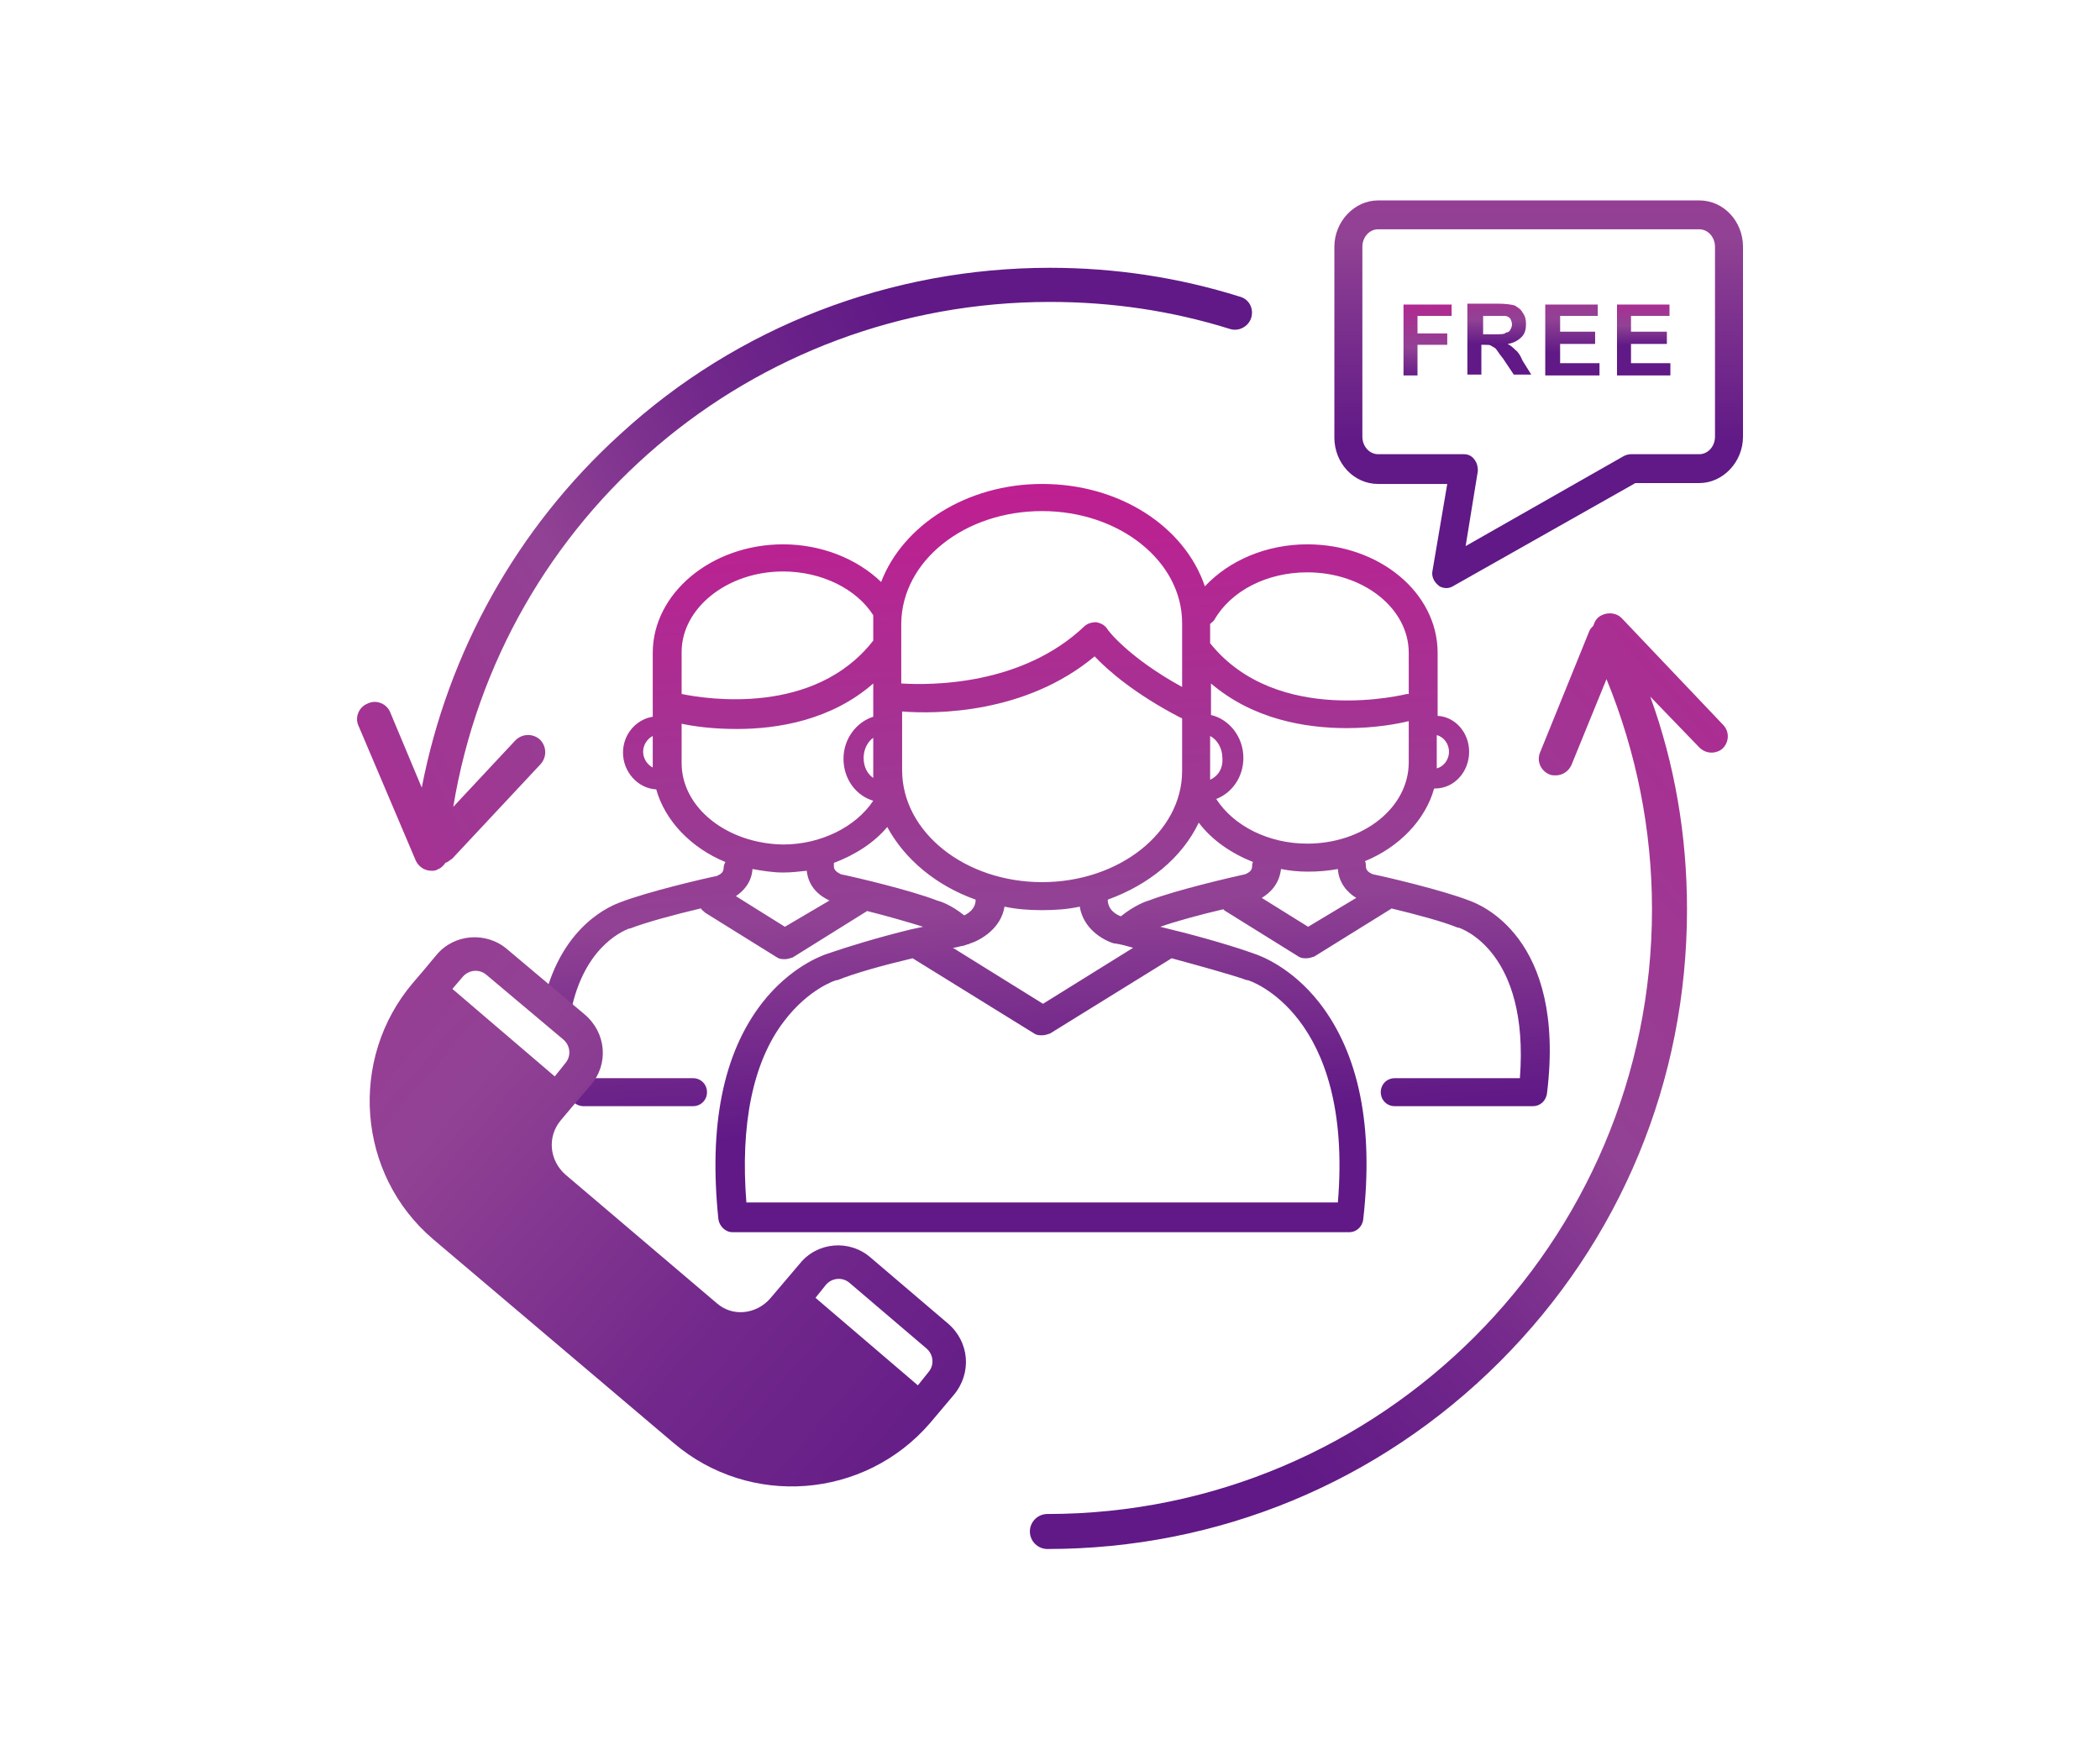 <?xml version="1.0" encoding="utf-8"?>
<!-- Generator: Adobe Illustrator 23.0.3, SVG Export Plug-In . SVG Version: 6.00 Build 0)  -->
<svg version="1.1" id="圖層_1" xmlns="http://www.w3.org/2000/svg" xmlns:xlink="http://www.w3.org/1999/xlink" x="0px" y="0px"
	 viewBox="0 0 240 200" style="enable-background:new 0 0 240 200;" xml:space="preserve">
<style type="text/css">
	.st0{fill:url(#SVGID_1_);}
	.st1{fill:url(#SVGID_2_);}
	.st2{fill:url(#SVGID_3_);}
	.st3{fill:url(#SVGID_4_);}
	.st4{fill:url(#SVGID_5_);}
	.st5{fill:url(#SVGID_6_);}
	.st6{fill:url(#SVGID_7_);}
	.st7{fill:url(#SVGID_8_);}
	.st8{fill:url(#SVGID_9_);}
	.st9{fill:url(#SVGID_10_);}
</style>
<g>
	<g>
		<g>
			<linearGradient id="SVGID_1_" gradientUnits="userSpaceOnUse" x1="163.428" y1="29.122" x2="162.777" y2="43.451">
				<stop  offset="0.142" style="stop-color:#EE3B8E"/>
				<stop  offset="0.247" style="stop-color:#BF1E91"/>
				<stop  offset="0.747" style="stop-color:#914294"/>
				<stop  offset="1" style="stop-color:#601986"/>
			</linearGradient>
			<polygon class="st0" points="160.4,42.9 162,42.9 162,39.4 165.4,39.4 165.4,38.1 162,38.1 162,36.1 165.9,36.1 165.9,34.8 
				160.4,34.8 			"/>
			<linearGradient id="SVGID_2_" gradientUnits="userSpaceOnUse" x1="171.506" y1="28.407" x2="171.506" y2="39.332">
				<stop  offset="0.142" style="stop-color:#EE3B8E"/>
				<stop  offset="0.247" style="stop-color:#BF1E91"/>
				<stop  offset="0.747" style="stop-color:#914294"/>
				<stop  offset="1" style="stop-color:#601986"/>
			</linearGradient>
			<path class="st1" d="M173.2,40c-0.2-0.2-0.5-0.5-0.9-0.7c0.7-0.1,1.2-0.4,1.6-0.8c0.4-0.4,0.5-0.9,0.5-1.5c0-0.5-0.1-0.9-0.4-1.3
				c-0.2-0.4-0.6-0.6-0.9-0.8c-0.4-0.1-1-0.2-1.9-0.2h-3.5v8.1h1.6v-3.4h0.3c0.4,0,0.7,0,0.8,0.1c0.2,0.1,0.3,0.2,0.5,0.3
				c0.2,0.2,0.4,0.6,0.9,1.2l1.2,1.8h2l-1-1.6C173.8,40.7,173.5,40.2,173.2,40z M170.7,38.2h-1.2v-2.1h1.3c0.7,0,1.1,0,1.2,0
				c0.3,0,0.5,0.2,0.6,0.3c0.1,0.2,0.2,0.4,0.2,0.7c0,0.2-0.1,0.4-0.2,0.6c-0.1,0.2-0.3,0.3-0.5,0.3C172,38.2,171.5,38.2,170.7,38.2
				z"/>
			<linearGradient id="SVGID_3_" gradientUnits="userSpaceOnUse" x1="179.705" y1="24.825" x2="179.705" y2="40.346">
				<stop  offset="0.142" style="stop-color:#EE3B8E"/>
				<stop  offset="0.247" style="stop-color:#BF1E91"/>
				<stop  offset="0.747" style="stop-color:#914294"/>
				<stop  offset="1" style="stop-color:#601986"/>
			</linearGradient>
			<polygon class="st2" points="178.3,39.3 182.3,39.3 182.3,37.9 178.3,37.9 178.3,36.1 182.6,36.1 182.6,34.8 176.6,34.8 
				176.6,42.9 182.8,42.9 182.8,41.5 178.3,41.5 			"/>
			<linearGradient id="SVGID_4_" gradientUnits="userSpaceOnUse" x1="187.846" y1="30.524" x2="187.846" y2="39.493">
				<stop  offset="0.142" style="stop-color:#EE3B8E"/>
				<stop  offset="0.247" style="stop-color:#BF1E91"/>
				<stop  offset="0.747" style="stop-color:#914294"/>
				<stop  offset="1" style="stop-color:#601986"/>
			</linearGradient>
			<polygon class="st3" points="186.4,41.5 186.4,39.3 190.5,39.3 190.5,37.9 186.4,37.9 186.4,36.1 190.8,36.1 190.8,34.8 
				184.8,34.8 184.8,42.9 190.9,42.9 190.9,41.5 			"/>
		</g>
	</g>
	<linearGradient id="SVGID_5_" gradientUnits="userSpaceOnUse" x1="175.813" y1="-42.706" x2="175.813" y2="50.633">
		<stop  offset="0.142" style="stop-color:#EE3B8E"/>
		<stop  offset="0.247" style="stop-color:#BF1E91"/>
		<stop  offset="0.747" style="stop-color:#914294"/>
		<stop  offset="1" style="stop-color:#601986"/>
	</linearGradient>
	<path class="st4" d="M165.3,67.2c-0.3,0-0.7-0.1-0.9-0.3c-0.5-0.4-0.8-1-0.7-1.6l1.7-10h-7.9c-2.8,0-5-2.4-5-5.3V28.2
		c0-2.9,2.3-5.3,5-5.3h36.7c2.8,0,5,2.4,5,5.3v21.7c0,2.9-2.3,5.3-5,5.3h-7.3l-20.7,11.7C165.9,67.1,165.6,67.2,165.3,67.2z
		 M157.5,26.2c-1,0-1.8,0.9-1.8,2v21.7c0,1.1,0.8,2,1.8,2h9.8c0.5,0,0.9,0.2,1.2,0.6c0.3,0.4,0.4,0.8,0.4,1.3l-1.4,8.6l18.1-10.3
		c0.2-0.1,0.5-0.2,0.8-0.2h7.8c1,0,1.8-0.9,1.8-2V28.2c0-1.1-0.8-2-1.8-2H157.5z"/>
	<linearGradient id="SVGID_6_" gradientUnits="userSpaceOnUse" x1="-27.164" y1="118.916" x2="108.971" y2="47.711">
		<stop  offset="0.142" style="stop-color:#EE3B8E"/>
		<stop  offset="0.247" style="stop-color:#BF1E91"/>
		<stop  offset="0.687" style="stop-color:#914294"/>
		<stop  offset="0.845" style="stop-color:#72288B"/>
		<stop  offset="1" style="stop-color:#601986"/>
	</linearGradient>
	<path class="st5" d="M141.7,33.9c-7-2.2-14.3-3.3-21.7-3.3c-18.2,0-35.7,6.7-49.1,19C59.1,60.3,51.2,74.5,48.2,90l-3.6-8.6
		c-0.4-1-1.6-1.5-2.6-1c-1,0.4-1.5,1.6-1,2.6l6.5,15.3c0.3,0.7,1,1.2,1.8,1.2c0.3,0,0.5,0,0.8-0.2c0.3-0.1,0.6-0.4,0.8-0.7
		c0.3-0.1,0.5-0.3,0.8-0.5l10.1-10.8c0.7-0.8,0.7-2-0.1-2.8c-0.8-0.7-2-0.7-2.8,0.1l-7.1,7.6C57.3,59,85.9,34.5,120,34.5
		c7,0,13.9,1,20.6,3.1c1,0.3,2.1-0.3,2.4-1.3C143.3,35.3,142.8,34.2,141.7,33.9z"/>
	<linearGradient id="SVGID_7_" gradientUnits="userSpaceOnUse" x1="257.167" y1="42.169" x2="133.098" y2="152.141">
		<stop  offset="0.142" style="stop-color:#EE3B8E"/>
		<stop  offset="0.247" style="stop-color:#BF1E91"/>
		<stop  offset="0.687" style="stop-color:#914294"/>
		<stop  offset="0.845" style="stop-color:#72288B"/>
		<stop  offset="1" style="stop-color:#601986"/>
	</linearGradient>
	<path class="st6" d="M196.9,82.8l-11.5-12.1c-0.7-0.8-2-0.8-2.8-0.1c-0.3,0.3-0.4,0.6-0.5,0.9c-0.2,0.2-0.4,0.4-0.5,0.7L176,86
		c-0.4,1,0.1,2.1,1.1,2.5c0.2,0.1,0.5,0.1,0.7,0.1c0.8,0,1.5-0.5,1.8-1.2l4-9.8c3.4,8.3,5.2,17.2,5.2,26.3c0,38.1-31,69.1-69.1,69.1
		c-1.1,0-2,0.9-2,2c0,1.1,0.9,2,2,2c19.5,0,37.9-7.6,51.7-21.4c13.8-13.8,21.4-32.1,21.4-51.7c0-8.4-1.4-16.6-4.2-24.3l5.6,5.8
		c0.4,0.4,0.9,0.6,1.4,0.6c0.5,0,1-0.2,1.3-0.5C197.6,84.8,197.7,83.6,196.9,82.8z"/>
	<g>
		<linearGradient id="SVGID_8_" gradientUnits="userSpaceOnUse" x1="68.016" y1="33.352" x2="73.226" y2="130.727">
			<stop  offset="0.142" style="stop-color:#EE3B8E"/>
			<stop  offset="0.247" style="stop-color:#BF1E91"/>
			<stop  offset="0.747" style="stop-color:#914294"/>
			<stop  offset="1" style="stop-color:#601986"/>
		</linearGradient>
		<path class="st7" d="M79.2,123.2H66.7c-0.9,0-1.6,0.7-1.6,1.6s0.7,1.6,1.6,1.6h12.5c0.9,0,1.6-0.7,1.6-1.6S80.1,123.2,79.2,123.2z
			"/>
		<linearGradient id="SVGID_9_" gradientUnits="userSpaceOnUse" x1="115.111" y1="30.838" x2="120.322" y2="128.207">
			<stop  offset="0.142" style="stop-color:#EE3B8E"/>
			<stop  offset="0.247" style="stop-color:#BF1E91"/>
			<stop  offset="0.747" style="stop-color:#914294"/>
			<stop  offset="1" style="stop-color:#601986"/>
		</linearGradient>
		<path class="st8" d="M167.9,102.9c-3.1-1.2-9.5-2.7-11-3c-0.2-0.1-0.8-0.3-0.8-0.9c0-0.2,0-0.4-0.1-0.6c3.9-1.6,6.9-4.7,7.9-8.3
			c0,0,0.1,0,0.1,0c2.2,0,3.9-1.9,3.9-4.2c0-2.2-1.6-4-3.6-4.1v-7.2c0-6.9-6.7-12.4-14.9-12.4c-4.6,0-8.9,1.8-11.7,4.8
			c-2.3-6.8-9.7-11.7-18.6-11.7c-8.6,0-15.9,4.7-18.4,11.2c-2.8-2.7-6.9-4.3-11.2-4.3c-8.2,0-14.9,5.6-14.9,12.4v7.3
			c-1.9,0.3-3.4,2-3.4,4.1c0,2.2,1.7,4.1,3.8,4.2c1,3.6,4,6.7,7.9,8.3c-0.1,0.2-0.2,0.4-0.2,0.7c0,0.6-0.6,0.8-0.8,0.9
			c-1.5,0.3-7.9,1.8-11,3c-0.8,0.3-6.6,2.4-8.7,11.1c-0.2,0.9,0.3,1.8,1.2,2c0.1,0,0.3,0,0.4,0c0.7,0,1.4-0.5,1.6-1.3
			c1.7-7.2,6.3-8.7,6.5-8.8c0,0,0.1,0,0.1,0c1.8-0.7,5.1-1.6,8.1-2.3c0.1,0.2,0.3,0.3,0.5,0.5l8.2,5.1c0.3,0.2,0.6,0.2,0.9,0.2
			c0.3,0,0.6-0.1,0.9-0.2l8.5-5.3c2.4,0.6,4.8,1.3,6.4,1.8c-0.5,0.1-0.9,0.2-1.4,0.3c0,0,0,0,0,0c-3.7,0.9-7.3,2-9.6,2.8
			c-0.6,0.2-4.2,1.5-7.4,5.6c-4.5,5.8-6.1,14.1-5,24.7c0.1,0.8,0.8,1.5,1.6,1.5h70.5c0.8,0,1.5-0.6,1.6-1.5
			c1.2-10.6-0.5-18.9-5-24.7c-3.2-4.1-6.8-5.4-7.4-5.6c-2.2-0.8-5.9-1.9-9.6-2.8c0,0,0,0,0,0c-0.4-0.1-0.8-0.2-1.2-0.3
			c1.7-0.6,4.6-1.4,7.2-2c0.1,0.1,0.2,0.2,0.4,0.3l8.2,5.1c0.3,0.2,0.6,0.2,0.9,0.2c0.3,0,0.6-0.1,0.9-0.2l8.7-5.4
			c0,0,0.1,0,0.1-0.1c2.9,0.7,5.9,1.5,7.6,2.2c0,0,0.1,0,0.1,0c0.3,0.1,8.1,2.7,7,17.2h-14.3c-0.9,0-1.6,0.7-1.6,1.6
			s0.7,1.6,1.6,1.6h15.8c0.8,0,1.5-0.6,1.6-1.5C179,107,169,103.3,167.9,102.9z M149.4,96.4c-4.4,0-8.4-2-10.4-5.1
			c1.8-0.7,3.1-2.5,3.1-4.7c0-2.4-1.6-4.4-3.7-4.9v-3.6c4.8,4.1,10.8,5.1,15.5,5.1c3.3,0,5.9-0.5,7.1-0.8v4.7
			C161,92.3,155.8,96.4,149.4,96.4z M142.3,99.9c-1.4,0.3-7.9,1.8-11,3c-0.4,0.1-1.7,0.6-3.2,1.8c-0.3-0.1-1.5-0.6-1.5-1.9
			c0,0,0,0,0,0c4.7-1.7,8.5-4.8,10.4-8.8c1.5,2,3.7,3.5,6.2,4.5c-0.1,0.2-0.1,0.3-0.1,0.5C143.1,99.6,142.5,99.8,142.3,99.9z
			 M109.9,108.1c0.2,0,0.4-0.1,0.7-0.2c0.1,0,0.2,0,0.2-0.1c0,0,0.1,0,0.1,0c1.2-0.4,3.5-1.7,3.9-4.2c1.4,0.3,2.8,0.4,4.3,0.4
			c1.5,0,2.9-0.1,4.3-0.4c0.4,2.5,2.6,3.8,3.9,4.2c0,0,0.1,0,0.1,0c0.7,0.1,1.4,0.3,2.1,0.5l-10.3,6.4l-10.3-6.4
			C109.1,108.3,109.5,108.2,109.9,108.1z M96.1,99.9c-0.1-0.1-0.8-0.3-0.8-0.9c0-0.1,0-0.2,0-0.4c2.4-0.9,4.6-2.3,6.1-4.1
			c2,3.7,5.6,6.7,10.1,8.3c0,0,0,0,0,0c0,1.1-0.9,1.6-1.3,1.8c-1.5-1.2-2.7-1.6-3.1-1.7C104,101.7,97.6,100.2,96.1,99.9z
			 M138.3,89.1c0-0.4,0-0.7,0-1.1v-3.9c0.8,0.4,1.4,1.4,1.4,2.5C139.8,87.8,139.2,88.7,138.3,89.1z M119.1,100.8
			c-8.8,0-16-5.7-16-12.8v-6.7c3.8,0.3,14.1,0.3,22-6.3c1.5,1.6,4.6,4.3,9.8,7c0.1,0,0.2,0.1,0.2,0.1v6
			C135.1,95.1,127.9,100.8,119.1,100.8z M99.8,88.9c-0.7-0.5-1.1-1.3-1.1-2.3c0-0.9,0.4-1.8,1.1-2.3v3.7
			C99.8,88.3,99.8,88.6,99.8,88.9z M165.6,85.9c0,0.9-0.6,1.7-1.4,1.9c0-0.2,0-0.4,0-0.5V84C165,84.2,165.6,85,165.6,85.9z
			 M138.8,70.8c1.9-3.3,6-5.4,10.6-5.4c6.4,0,11.6,4.1,11.6,9.2v4.7c-0.1,0-0.1,0-0.2,0c-0.1,0-14.8,3.8-22.5-5.8v-2.2
			C138.5,71.1,138.7,71,138.8,70.8z M119.1,58.4c8.8,0,16,5.7,16,12.8v7.3c-6.2-3.4-8.6-6.6-8.6-6.7c-0.3-0.4-0.7-0.6-1.2-0.7
			c-0.5,0-0.9,0.1-1.3,0.4c-7.2,6.9-17.7,6.8-21,6.6v-6.9C103.1,64.1,110.2,58.4,119.1,58.4z M89.5,65.3c4.4,0,8.4,2,10.3,5
			c0,0.3,0,0.5,0,0.8v2.1c-6.7,8.6-19,6.7-21.9,6.1v-4.8C77.9,69.5,83.1,65.3,89.5,65.3z M73.5,85.9c0-0.8,0.5-1.5,1.1-1.8v3.1
			c0,0.2,0,0.3,0,0.5C74,87.4,73.5,86.7,73.5,85.9z M77.9,87.2v-4.5c1.4,0.3,3.6,0.6,6.3,0.6c4.7,0,10.8-1,15.6-5.2v3.8
			c-1.9,0.6-3.4,2.5-3.4,4.8c0,2.3,1.4,4.2,3.4,4.8c-2,3-6,5-10.3,5C83.1,96.4,77.9,92.3,77.9,87.2z M89.7,105.9l-5.6-3.5
			c0.9-0.6,1.8-1.6,1.9-3.1c1.1,0.2,2.3,0.4,3.5,0.4c0.9,0,1.8-0.1,2.7-0.2c0.2,1.9,1.5,2.9,2.6,3.4L89.7,105.9z M142.6,112
			c0.1,0,12.1,3.8,10.3,25.4H85.3c-0.7-8.8,0.7-16,4.3-20.7c2.8-3.7,5.9-4.7,6-4.7c0,0,0.1,0,0.1,0c2-0.8,5.2-1.7,8.6-2.5l13.9,8.6
			c0.3,0.2,0.6,0.2,0.9,0.2c0.3,0,0.6-0.1,0.9-0.2l13.9-8.6c3.3,0.9,6.6,1.8,8.6,2.5C142.5,112,142.5,112,142.6,112z M149.5,105.9
			l-5.3-3.3c1-0.6,2-1.6,2.2-3.3c1,0.2,2,0.3,3.1,0.3c1.2,0,2.3-0.1,3.4-0.3c0.1,1.6,1.1,2.7,2.1,3.3L149.5,105.9z"/>
	</g>
	<g>
		<g>
			<linearGradient id="SVGID_10_" gradientUnits="userSpaceOnUse" x1="-75.434" y1="12.81" x2="112.382" y2="175.255">
				<stop  offset="0.142" style="stop-color:#EE3B8E"/>
				<stop  offset="0.247" style="stop-color:#BF1E91"/>
				<stop  offset="0.687" style="stop-color:#914294"/>
				<stop  offset="0.845" style="stop-color:#72288B"/>
				<stop  offset="1" style="stop-color:#601986"/>
			</linearGradient>
			<path class="st9" d="M108.3,151.2l-8.8-7.5c-2.4-2.1-6.1-1.8-8.1,0.7l-3.4,4c-1.6,1.8-4.3,2.1-6.1,0.5l-17.3-14.7
				c-1.8-1.6-2.1-4.3-0.5-6.2c0.5-0.6,2.1-2.5,3.4-4c2.1-2.4,1.8-6-0.7-8.1l-8.8-7.4c-2.4-2.1-6.1-1.8-8.1,0.6
				c-1.5,1.8-2,2.4-2.7,3.2c-7.4,8.7-6.4,21.9,2.3,29.3L77,164.9c8.7,7.4,21.8,6.4,29.3-2.3l2.7-3.2
				C111.1,156.9,110.8,153.3,108.3,151.2z M52.9,111.6c0.7-0.8,1.9-0.9,2.7-0.2l8.8,7.4c0.8,0.7,0.9,1.9,0.2,2.7l-1.2,1.5l-11.7-10
				L52.9,111.6z M106.1,156.8l-1.2,1.5l-11.7-10l1.2-1.5c0.7-0.8,1.9-0.9,2.7-0.2l8.8,7.5C106.7,154.8,106.8,156,106.1,156.8z"/>
		</g>
	</g>
</g>
</svg>
